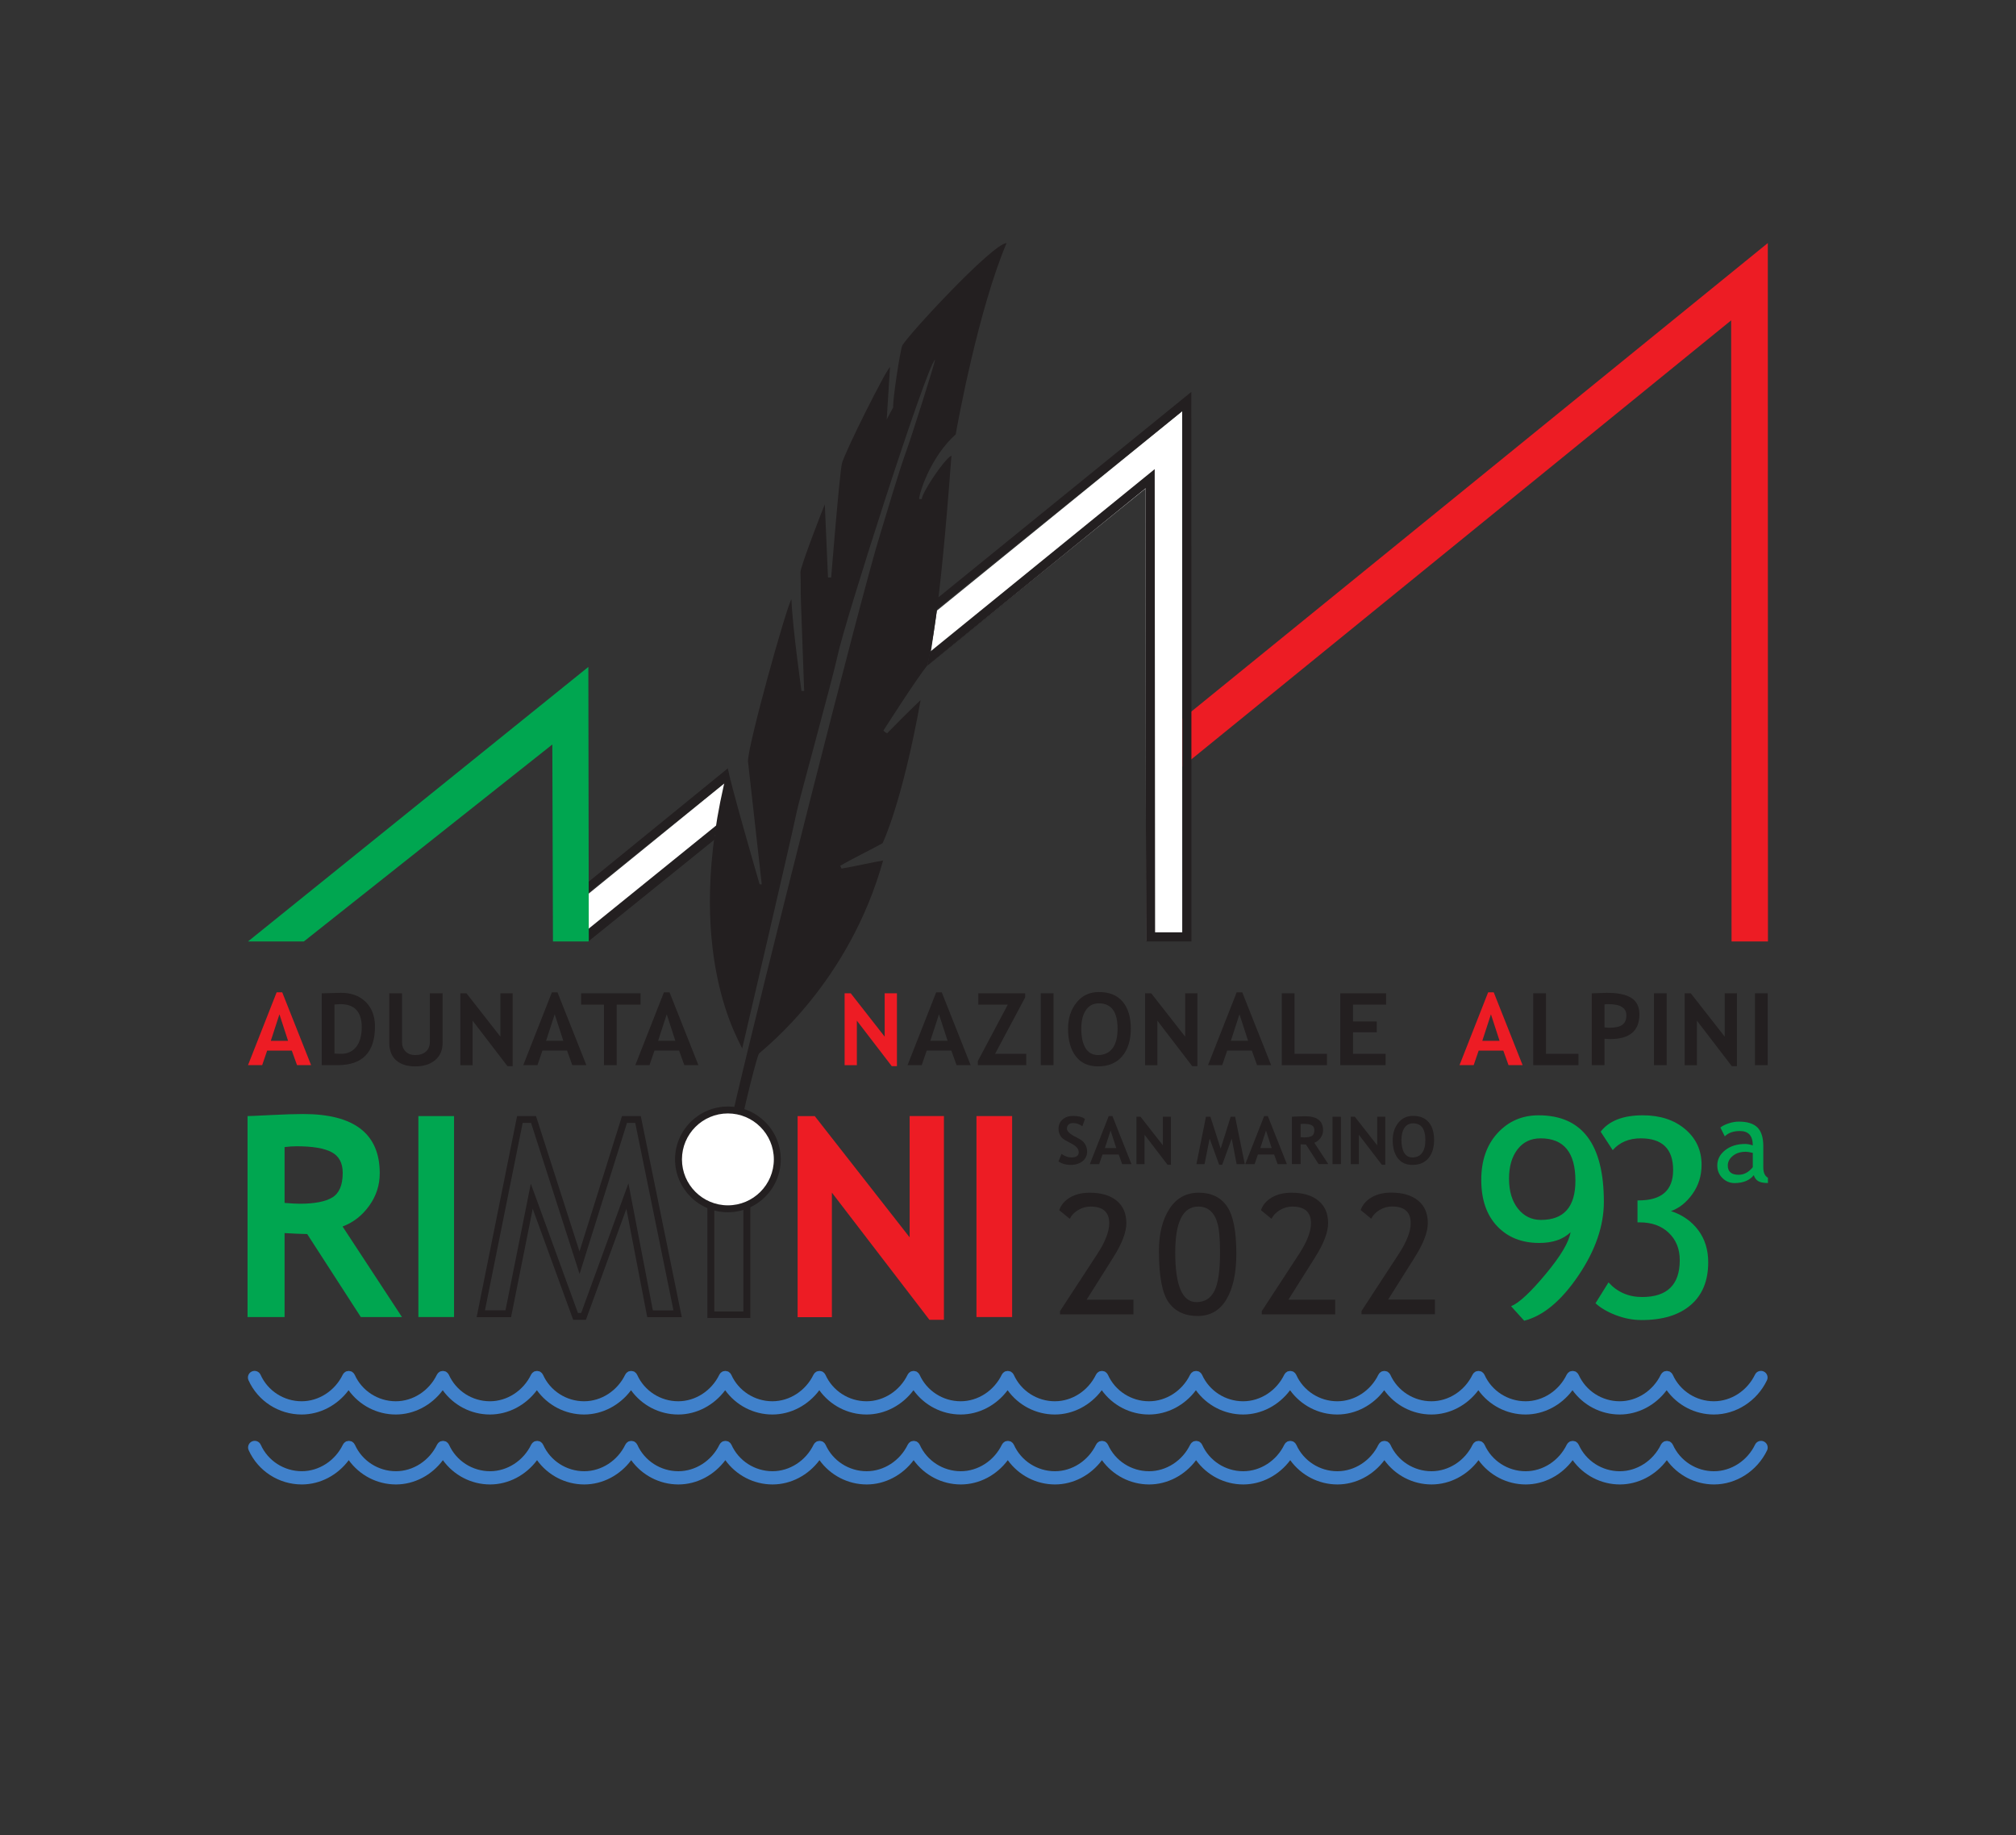 <?xml version="1.0" encoding="UTF-8" standalone="no"?> <svg xmlns:dc="http://purl.org/dc/elements/1.1/" xmlns:cc="http://creativecommons.org/ns#" xmlns:rdf="http://www.w3.org/1999/02/22-rdf-syntax-ns#" xmlns:svg="http://www.w3.org/2000/svg" xmlns="http://www.w3.org/2000/svg" viewBox="0 0 377.953 343.937" height="343.937" width="377.953" xml:space="preserve" id="svg2"><rect x="0" y="0" width="377.953" height="343.937" fill="#333333" stroke="none"/><defs id="defs6"><clipPath id="clipPath18"><path id="path16" d="M 0,0 H 283.465 V 257.953 H 0 Z"></path></clipPath><clipPath id="clipPath56"><path id="path54" d="M 0,0 H 283.465 V 257.953 H 0 Z"></path></clipPath><clipPath id="clipPath92"><path id="path90" d="M 0,0 H 283.465 V 257.953 H 0 Z"></path></clipPath><clipPath id="clipPath112"><path id="path110" d="M 0,0 H 283.465 V 257.953 H 0 Z"></path></clipPath><clipPath id="clipPath148"><path id="path146" d="M 0,0 H 283.465 V 257.953 H 0 Z"></path></clipPath><clipPath id="clipPath166"><path id="path164" d="M 0,0 H 283.465 V 257.953 H 0 Z"></path></clipPath><clipPath id="clipPath186"><path id="path184" d="M 0,0 H 283.465 V 257.953 H 0 Z"></path></clipPath><clipPath id="clipPath218"><path id="path216" d="M 0,0 H 283.465 V 257.953 H 0 Z"></path></clipPath><clipPath id="clipPath236"><path id="path234" d="M 0,0 H 283.465 V 257.953 H 0 Z"></path></clipPath><clipPath id="clipPath264"><path id="path262" d="M 0,0 H 283.465 V 257.953 H 0 Z"></path></clipPath><clipPath id="clipPath282"><path id="path280" d="M 0,0 H 283.465 V 257.953 H 0 Z"></path></clipPath></defs><g transform="matrix(1.333,0,0,-1.333,0,343.937)" id="g10"><g id="g12"><g clip-path="url(#clipPath18)" id="g14"><g transform="translate(51.923,88.472)" id="g20"><path id="path22" style="fill:#00a650;fill-opacity:1;fill-rule:nonzero;stroke:none" d="m 0,0 c 0.99,1.376 1.485,2.899 1.485,4.571 0,5.555 -3.587,8.332 -10.762,8.332 -1.157,0 -2.681,-0.048 -4.571,-0.145 -1.891,-0.096 -2.977,-0.144 -3.26,-0.144 v -28.256 h 5.208 v 11.804 c 1.363,-0.077 2.423,-0.123 3.182,-0.135 l 7.541,-11.669 h 5.786 l -8.351,12.73 C -2.237,-2.347 -0.99,-1.376 0,0 m -5.179,1.176 c -0.971,-0.591 -2.504,-0.887 -4.6,-0.887 -0.489,0 -1.196,0.039 -2.121,0.116 v 7.85 c 0.591,0.077 1.157,0.115 1.697,0.115 2.237,0 3.877,-0.276 4.918,-0.829 1.042,-0.553 1.563,-1.524 1.563,-2.912 0,-1.711 -0.486,-2.861 -1.457,-3.453"></path></g></g></g><path id="path24" style="fill:#00a650;fill-opacity:1;fill-rule:nonzero;stroke:none" d="m 58.843,72.83 h 5.015 v 28.256 h -5.015 z"></path><g transform="translate(127.935,84.036)" id="g26"><path id="path28" style="fill:#ed1c24;fill-opacity:1;fill-rule:nonzero;stroke:none" d="m 0,0 -13.347,17.05 h -2.41 v -28.276 h 4.821 V 6.287 L 2.778,-11.592 H 4.822 V 17.05 H 0 Z"></path></g><path id="path30" style="fill:#ed1c24;fill-opacity:1;fill-rule:nonzero;stroke:none" d="m 137.333,72.83 h 5.015 v 28.256 h -5.015 z"></path><g transform="translate(41.776,108.247)" id="g32"><path id="path34" style="fill:#ed1c24;fill-opacity:1;fill-rule:nonzero;stroke:none" d="M 0,0 -0.738,2.048 H -4.2 L -4.903,0 h -1.993 l 4.027,10.241 h 0.786 L 1.979,0 Z m -2.476,7.151 -1.213,-3.73 h 2.427 z"></path></g><g transform="translate(125.416,108.109)" id="g36"><path id="path38" style="fill:#ed1c24;fill-opacity:1;fill-rule:nonzero;stroke:none" d="M 0,0 -4.904,6.393 V 0.131 h -1.723 v 10.11 h 0.862 l 4.772,-6.096 v 6.096 H 0.731 L 0.731,0 Z"></path></g><g transform="translate(131.667,118.489)" id="g40"><path id="path42" style="fill:#231f20;fill-opacity:1;fill-rule:nonzero;stroke:none" d="m 0,0 -4.027,-10.241 h 1.993 l 0.703,2.048 h 3.462 l 0.738,-2.048 H 4.848 L 0.786,0 Z m -0.82,-6.82 1.213,3.73 1.214,-3.73 z"></path></g><g transform="translate(144.18,117.771)" id="g44"><path id="path46" style="fill:#231f20;fill-opacity:1;fill-rule:nonzero;stroke:none" d="m 0,0 v 0.579 h -6.586 v -1.593 h 4.145 l -4.214,-7.93 v -0.58 h 6.807 v 1.593 h -4.38 z"></path></g><path id="path48" style="fill:#231f20;fill-opacity:1;fill-rule:nonzero;stroke:none" d="m 146.376,108.247 h 1.793 v 10.103 h -1.793 z"></path><g id="g50"><g clip-path="url(#clipPath56)" id="g52"><g transform="translate(154.558,118.53)" id="g58"><path id="path60" style="fill:#231f20;fill-opacity:1;fill-rule:nonzero;stroke:none" d="m 0,0 c -1.32,0 -2.373,-0.497 -3.162,-1.493 -0.788,-0.995 -1.183,-2.213 -1.183,-3.652 0,-1.645 0.362,-2.942 1.086,-3.889 0.725,-0.947 1.765,-1.421 3.121,-1.421 1.476,0 2.615,0.478 3.417,1.435 0.803,0.956 1.204,2.248 1.204,3.875 0,1.628 -0.384,2.892 -1.152,3.794 C 2.563,-0.45 1.453,0 0,0 m 1.913,-7.91 c -0.471,-0.634 -1.155,-0.952 -2.051,-0.952 -0.763,0 -1.345,0.325 -1.745,0.973 -0.4,0.648 -0.6,1.563 -0.6,2.744 0,1.086 0.214,1.949 0.642,2.59 0.427,0.642 1.041,0.962 1.841,0.962 1.747,0 2.62,-1.184 2.62,-3.552 0,-1.209 -0.235,-2.13 -0.707,-2.765"></path></g></g></g><g transform="translate(166.685,112.254)" id="g62"><path id="path64" style="fill:#231f20;fill-opacity:1;fill-rule:nonzero;stroke:none" d="M 0,0 -4.772,6.096 H -5.634 V -4.014 H -3.91 V 2.248 L 0.993,-4.145 H 1.724 V 6.096 H 0 Z"></path></g><g transform="translate(173.929,118.489)" id="g66"><path id="path68" style="fill:#231f20;fill-opacity:1;fill-rule:nonzero;stroke:none" d="m 0,0 -4.027,-10.241 h 1.993 l 0.703,2.048 h 3.462 l 0.738,-2.048 H 4.848 L 0.786,0 Z m -0.82,-6.82 1.213,3.73 1.214,-3.73 z"></path></g><g transform="translate(182.063,118.35)" id="g70"><path id="path72" style="fill:#231f20;fill-opacity:1;fill-rule:nonzero;stroke:none" d="M 0,0 H -1.793 V -10.103 H 4.565 V -8.51 H 0 Z"></path></g><g transform="translate(194.948,116.758)" id="g74"><path id="path76" style="fill:#231f20;fill-opacity:1;fill-rule:nonzero;stroke:none" d="M 0,0 V 1.593 H -6.448 V -8.51 h 6.372 v 1.593 h -4.579 v 3.028 h 3.338 v 1.524 H -4.655 V 0 Z"></path></g><g transform="translate(212.165,108.247)" id="g78"><path id="path80" style="fill:#ed1c24;fill-opacity:1;fill-rule:nonzero;stroke:none" d="M 0,0 -0.738,2.048 H -4.2 L -4.903,0 h -1.993 l 4.027,10.241 h 0.787 L 1.979,0 Z m -2.475,7.151 -1.214,-3.73 h 2.427 z"></path></g><g transform="translate(217.43,118.35)" id="g82"><path id="path84" style="fill:#231f20;fill-opacity:1;fill-rule:nonzero;stroke:none" d="M 0,0 H -1.793 V -10.103 H 4.565 V -8.51 H 0 Z"></path></g><g id="g86"><g clip-path="url(#clipPath92)" id="g88"><g transform="translate(229.464,117.685)" id="g94"><path id="path96" style="fill:#231f20;fill-opacity:1;fill-rule:nonzero;stroke:none" d="m 0,0 c -0.738,0.49 -1.904,0.734 -3.5,0.734 -0.202,0 -0.901,-0.025 -2.096,-0.075 V -9.438 h 1.793 v 3.717 c 0.34,-0.032 0.611,-0.048 0.814,-0.048 2.731,0 4.096,1.159 4.096,3.476 C 1.107,-1.254 0.738,-0.49 0,0 m -1.293,-3.766 c -0.377,-0.273 -0.974,-0.41 -1.793,-0.41 -0.175,0 -0.414,0.016 -0.717,0.048 v 3.235 c 0.175,0.023 0.356,0.034 0.545,0.034 1.687,0 2.531,-0.524 2.531,-1.572 0,-0.616 -0.189,-1.061 -0.566,-1.335"></path></g></g></g><path id="path98" style="fill:#231f20;fill-opacity:1;fill-rule:nonzero;stroke:none" d="m 232.615,108.247 h 1.793 v 10.103 h -1.793 z"></path><g transform="translate(242.569,112.254)" id="g100"><path id="path102" style="fill:#231f20;fill-opacity:1;fill-rule:nonzero;stroke:none" d="M 0,0 -4.772,6.096 H -5.634 V -4.014 H -3.91 V 2.248 L 0.993,-4.145 H 1.724 V 6.096 H 0 Z"></path></g><path id="path104" style="fill:#231f20;fill-opacity:1;fill-rule:nonzero;stroke:none" d="m 246.82,108.247 h 1.793 v 10.103 h -1.793 z"></path><g id="g106"><g clip-path="url(#clipPath112)" id="g108"><g transform="translate(214.368,72.311)" id="g114"><path id="path116" style="fill:#00a650;fill-opacity:1;fill-rule:nonzero;stroke:none" d="m 0,0 -1.848,2.039 c 1.105,0.444 2.721,1.943 4.849,4.496 2.127,2.553 3.299,4.522 3.515,5.906 -1.041,-1.003 -2.509,-1.505 -4.401,-1.505 -2.464,0 -4.439,0.788 -5.925,2.363 -1.487,1.575 -2.229,3.74 -2.229,6.497 0,2.731 0.765,4.928 2.295,6.592 1.531,1.664 3.452,2.496 5.764,2.496 6.122,0 9.183,-4.058 9.183,-12.175 0,-3.378 -1.197,-6.837 -3.591,-10.374 C 5.217,2.798 2.68,0.686 0,0 m 7.202,19.682 c 0,3.975 -1.632,5.963 -4.896,5.963 -1.372,0 -2.455,-0.518 -3.249,-1.553 -0.794,-1.035 -1.191,-2.404 -1.191,-4.105 0,-1.766 0.42,-3.176 1.258,-4.23 0.838,-1.055 1.918,-1.582 3.238,-1.582 3.227,0 4.84,1.836 4.84,5.507"></path></g><g transform="translate(224.396,74.769)" id="g118"><path id="path120" style="fill:#00a650;fill-opacity:1;fill-rule:nonzero;stroke:none" d="m 0,0 1.829,2.934 c 1.245,-1.372 2.82,-2.058 4.725,-2.058 3.531,0 5.297,1.728 5.297,5.183 0,1.575 -0.515,2.854 -1.544,3.839 -1.028,0.984 -2.394,1.476 -4.096,1.476 H 5.906 v 3.087 h 0.172 c 3.226,0 4.839,1.422 4.839,4.268 0,2.972 -1.518,4.458 -4.554,4.458 -1.651,0 -2.966,-0.553 -3.943,-1.658 l -1.696,2.592 c 1.181,1.536 3.156,2.305 5.925,2.305 2.439,0 4.427,-0.651 5.964,-1.953 1.537,-1.302 2.305,-2.969 2.305,-5.001 0,-1.55 -0.429,-2.922 -1.286,-4.116 -0.857,-1.194 -1.864,-1.994 -3.02,-2.4 1.601,-0.521 2.874,-1.407 3.82,-2.658 0.946,-1.251 1.42,-2.766 1.42,-4.544 0,-2.591 -0.82,-4.592 -2.458,-6.002 -1.639,-1.41 -3.938,-2.115 -6.897,-2.115 -1.245,0 -2.464,0.233 -3.658,0.696 C 1.645,-1.204 0.698,-0.648 0,0"></path></g><g transform="translate(152.288,97.533)" id="g122"><path id="path124" style="fill:#231f20;fill-opacity:1;fill-rule:nonzero;stroke:none" d="m 0,0 c -0.198,0.184 -0.518,0.385 -0.964,0.603 -0.847,0.413 -1.269,0.81 -1.269,1.191 0,0.231 0.075,0.418 0.224,0.562 0.151,0.144 0.363,0.216 0.636,0.216 0.46,0 0.898,-0.148 1.313,-0.445 L 0.3,3.145 c -0.361,0.288 -0.927,0.432 -1.697,0.432 -0.59,0 -1.075,-0.17 -1.453,-0.509 -0.377,-0.34 -0.565,-0.768 -0.565,-1.282 0,-0.277 0.047,-0.529 0.143,-0.756 0.096,-0.226 0.232,-0.423 0.409,-0.589 0.178,-0.164 0.522,-0.375 1.033,-0.632 0.51,-0.255 0.847,-0.487 1.011,-0.692 0.164,-0.207 0.246,-0.424 0.246,-0.651 0,-0.486 -0.348,-0.727 -1.042,-0.727 -0.451,0 -0.911,0.163 -1.378,0.49 L -3.429,-2.83 c 0.5,-0.321 1.06,-0.482 1.682,-0.482 0.715,0 1.286,0.174 1.712,0.522 0.426,0.349 0.639,0.794 0.639,1.333 0,0.301 -0.051,0.572 -0.154,0.817 C 0.346,-0.396 0.197,-0.183 0,0"></path></g></g></g><g transform="translate(155.935,101.086)" id="g126"><path id="path128" style="fill:#231f20;fill-opacity:1;fill-rule:nonzero;stroke:none" d="m 0,0 -2.656,-6.752 h 1.314 l 0.464,1.35 h 2.282 l 0.487,-1.35 H 3.196 L 0.518,0 Z m -0.542,-4.497 0.801,2.461 0.8,-2.461 z"></path></g><g transform="translate(163.551,96.976)" id="g130"><path id="path132" style="fill:#231f20;fill-opacity:1;fill-rule:nonzero;stroke:none" d="m 0,0 -3.146,4.02 h -0.57 v -6.666 h 1.138 V 1.483 L 0.655,-2.733 H 1.136 V 4.02 L 0,4.02 Z"></path></g><g transform="translate(173.087,100.995)" id="g134"><path id="path136" style="fill:#231f20;fill-opacity:1;fill-rule:nonzero;stroke:none" d="M 0,0 -1.409,-4.488 -2.851,0 H -3.478 L -4.82,-6.666 h 1.142 l 0.719,3.592 1.34,-3.678 h 0.424 l 1.341,3.678 0.691,-3.592 H 1.984 L 0.623,0 Z"></path></g><g transform="translate(177.794,101.086)" id="g138"><path id="path140" style="fill:#231f20;fill-opacity:1;fill-rule:nonzero;stroke:none" d="m 0,0 -2.656,-6.752 h 1.314 l 0.464,1.35 h 2.282 l 0.487,-1.35 H 3.196 L 0.518,0 Z m -0.542,-4.497 0.801,2.461 0.8,-2.461 z"></path></g><g id="g142"><g clip-path="url(#clipPath148)" id="g144"><g transform="translate(185.729,98.022)" id="g150"><path id="path152" style="fill:#231f20;fill-opacity:1;fill-rule:nonzero;stroke:none" d="m 0,0 c 0.233,0.324 0.35,0.683 0.35,1.078 0,1.309 -0.846,1.964 -2.538,1.964 C -2.461,3.042 -2.82,3.03 -3.266,3.008 -3.711,2.985 -3.967,2.973 -4.035,2.973 v -6.661 h 1.229 v 2.782 c 0.321,-0.017 0.571,-0.028 0.75,-0.031 l 1.778,-2.751 h 1.364 l -1.968,3.001 C -0.528,-0.553 -0.234,-0.325 0,0 m -2.306,0.067 c -0.115,0 -0.282,0.01 -0.5,0.028 v 1.851 c 0.139,0.018 0.273,0.028 0.4,0.028 0.527,0 0.913,-0.066 1.16,-0.196 0.245,-0.131 0.368,-0.36 0.368,-0.686 0,-0.404 -0.115,-0.676 -0.343,-0.815 -0.229,-0.14 -0.591,-0.21 -1.085,-0.21"></path></g></g></g><path id="path154" style="fill:#231f20;fill-opacity:1;fill-rule:nonzero;stroke:none" d="m 187.407,94.334 h 1.183 v 6.661 h -1.183 z"></path><g transform="translate(193.691,96.976)" id="g156"><path id="path158" style="fill:#231f20;fill-opacity:1;fill-rule:nonzero;stroke:none" d="m 0,0 -3.146,4.02 h -0.57 v -6.666 h 1.138 V 1.483 L 0.655,-2.733 H 1.136 V 4.02 L 0,4.02 Z"></path></g><g id="g160"><g clip-path="url(#clipPath166)" id="g162"><g transform="translate(200.935,100.223)" id="g168"><path id="path170" style="fill:#231f20;fill-opacity:1;fill-rule:nonzero;stroke:none" d="m 0,0 c -0.507,0.594 -1.239,0.891 -2.197,0.891 -0.869,0 -1.565,-0.328 -2.084,-0.984 -0.52,-0.657 -0.78,-1.459 -0.78,-2.408 0,-1.085 0.239,-1.94 0.716,-2.564 0.477,-0.625 1.163,-0.937 2.057,-0.937 0.973,0 1.725,0.315 2.253,0.946 0.53,0.63 0.794,1.482 0.794,2.555 C 0.759,-1.428 0.506,-0.594 0,0 m -0.935,-4.325 c -0.311,-0.417 -0.761,-0.627 -1.353,-0.627 -0.503,0 -0.887,0.213 -1.15,0.641 -0.264,0.427 -0.396,1.032 -0.396,1.81 0,0.716 0.141,1.285 0.424,1.707 0.281,0.424 0.686,0.635 1.213,0.635 1.153,0 1.729,-0.78 1.729,-2.342 0,-0.797 -0.156,-1.405 -0.467,-1.824"></path></g><g transform="translate(246.657,92.779)" id="g172"><path id="path174" style="fill:#00a650;fill-opacity:1;fill-rule:nonzero;stroke:none" d="m 0,0 c -0.591,-0.742 -1.496,-1.112 -2.715,-1.112 -0.653,0 -1.22,0.237 -1.699,0.711 -0.48,0.475 -0.72,1.065 -0.72,1.77 0,0.845 0.37,1.559 1.109,2.143 0.739,0.583 1.681,0.875 2.827,0.875 0.311,0 0.664,-0.068 1.058,-0.202 0,1.348 -0.602,2.022 -1.805,2.022 -0.923,0 -1.633,-0.249 -2.131,-0.747 l -0.622,1.237 c 0.28,0.228 0.668,0.424 1.163,0.587 0.495,0.164 0.968,0.245 1.419,0.245 1.208,0 2.086,-0.275 2.633,-0.824 C 1.064,6.155 1.338,5.281 1.338,4.083 V 1.097 c 0,-0.731 0.218,-1.219 0.653,-1.463 v -0.738 c -0.602,0 -1.051,0.085 -1.349,0.256 C 0.343,-0.677 0.129,-0.394 0,0 M -0.14,3.135 C -0.607,3.238 -0.933,3.29 -1.12,3.29 -1.867,3.29 -2.476,3.098 -2.948,2.714 -3.42,2.331 -3.656,1.877 -3.656,1.353 c 0,-0.866 0.511,-1.299 1.532,-1.299 0.747,0 1.408,0.355 1.984,1.066 z"></path></g></g></g><g transform="translate(248.63,223.844)" id="g176"><path id="path178" style="fill:#ed1c24;fill-opacity:1;fill-rule:nonzero;stroke:none" d="m 0,0 -83.671,-67.985 v -6.722 l 78.516,63.836 0.053,-87.333 h 5.121 z"></path></g><g id="g180"><g clip-path="url(#clipPath186)" id="g182"><g transform="translate(47.944,118.42)" id="g188"><path id="path190" style="fill:#231f20;fill-opacity:1;fill-rule:nonzero;stroke:none" d="m 0,0 c -0.368,0 -1.267,-0.025 -2.697,-0.076 v -10.096 h 2.242 c 3.498,0 5.248,1.816 5.248,5.448 0,1.425 -0.431,2.569 -1.293,3.431 C 2.638,-0.431 1.471,0 0,0 M 2.162,-7.593 C 1.649,-8.251 0.94,-8.579 0.034,-8.579 c -0.335,0 -0.648,0.014 -0.938,0.041 v 6.897 c 0.355,0.032 0.628,0.048 0.821,0.048 2.009,0 3.014,-1.081 3.014,-3.241 0,-1.182 -0.257,-2.102 -0.769,-2.759"></path></g><g transform="translate(60.457,111.537)" id="g192"><path id="path194" style="fill:#231f20;fill-opacity:1;fill-rule:nonzero;stroke:none" d="m 0,0 c 0,-0.58 -0.18,-1.036 -0.541,-1.369 -0.361,-0.334 -0.866,-0.5 -1.514,-0.5 -0.579,0 -1.035,0.17 -1.365,0.51 -0.331,0.341 -0.497,0.782 -0.497,1.324 V 6.813 H -5.71 v -6.944 c 0,-1.071 0.318,-1.895 0.955,-2.469 0.637,-0.575 1.541,-0.862 2.714,-0.862 1.163,0 2.093,0.294 2.789,0.883 0.697,0.588 1.045,1.402 1.045,2.441 V 6.813 L 0,6.813 Z"></path></g></g></g><g transform="translate(70.377,112.254)" id="g196"><path id="path198" style="fill:#231f20;fill-opacity:1;fill-rule:nonzero;stroke:none" d="M 0,0 -4.772,6.096 H -5.634 V -4.014 H -3.91 V 2.248 L 0.993,-4.145 H 1.724 V 6.096 H 0 Z"></path></g><g transform="translate(77.621,118.489)" id="g200"><path id="path202" style="fill:#231f20;fill-opacity:1;fill-rule:nonzero;stroke:none" d="m 0,0 -4.027,-10.241 h 1.993 l 0.703,2.048 h 3.462 l 0.738,-2.048 H 4.848 L 0.786,0 Z m -0.82,-6.82 1.213,3.73 1.214,-3.73 z"></path></g><g transform="translate(90.093,118.35)" id="g204"><path id="path206" style="fill:#231f20;fill-opacity:1;fill-rule:nonzero;stroke:none" d="m 0,0 h -8.365 v -1.593 h 3.213 v -8.51 h 1.793 v 8.51 H 0 Z"></path></g><g transform="translate(94.165,118.489)" id="g208"><path id="path210" style="fill:#231f20;fill-opacity:1;fill-rule:nonzero;stroke:none" d="m 0,0 h -0.786 l -4.028,-10.241 h 1.993 l 0.704,2.048 h 3.462 l 0.738,-2.048 h 1.979 z m -1.607,-6.82 1.214,3.73 1.213,-3.73 z"></path></g><g id="g212"><g clip-path="url(#clipPath218)" id="g214"><g transform="translate(42.423,59.125)" id="g220"><path id="path222" style="fill:#4081cb;fill-opacity:1;fill-rule:nonzero;stroke:none" d="M 0,0 C 2.593,0 5.036,1.308 6.602,3.413 8.119,1.308 10.572,0 13.241,0 15.834,0 18.278,1.308 19.843,3.413 21.36,1.308 23.813,0 26.482,0 29.075,0 31.519,1.308 33.084,3.413 34.601,1.308 37.054,0 39.723,0 42.316,0 44.76,1.308 46.326,3.413 47.842,1.308 50.295,0 52.965,0 55.557,0 58.001,1.308 59.567,3.413 61.083,1.308 63.537,0 66.206,0 68.799,0 71.242,1.308 72.808,3.413 74.324,1.308 76.778,0 79.447,0 82.04,0 84.483,1.308 86.049,3.413 87.566,1.308 90.019,0 92.688,0 95.281,0 97.724,1.308 99.29,3.413 100.807,1.308 103.26,0 105.929,0 c 2.593,0 5.037,1.308 6.602,3.413 1.517,-2.105 3.97,-3.413 6.64,-3.413 2.592,0 5.036,1.308 6.602,3.413 C 127.289,1.308 129.742,0 132.412,0 c 2.593,0 5.036,1.308 6.602,3.413 C 140.53,1.308 142.984,0 145.653,0 c 2.593,0 5.036,1.308 6.602,3.413 1.516,-2.105 3.97,-3.413 6.639,-3.413 2.593,0 5.036,1.308 6.602,3.413 1.517,-2.105 3.97,-3.413 6.639,-3.413 2.593,0 5.037,1.308 6.602,3.413 1.517,-2.105 3.97,-3.413 6.639,-3.413 2.593,0 5.037,1.308 6.602,3.413 1.517,-2.105 3.97,-3.413 6.64,-3.413 3.126,0 6.055,1.883 7.462,4.797 0.224,0.463 0.03,1.02 -0.433,1.243 -0.463,0.224 -1.02,0.03 -1.243,-0.433 -1.099,-2.275 -3.37,-3.745 -5.786,-3.745 -2.495,0 -4.762,1.461 -5.776,3.721 -0.008,0.017 -0.023,0.028 -0.032,0.045 -0.044,0.084 -0.095,0.162 -0.164,0.23 -0.031,0.031 -0.068,0.052 -0.103,0.078 -0.046,0.034 -0.083,0.078 -0.137,0.104 -0.017,0.008 -0.035,0.006 -0.052,0.014 -0.051,0.021 -0.104,0.027 -0.157,0.04 -0.064,0.014 -0.125,0.032 -0.189,0.032 -0.058,10e-4 -0.116,-0.015 -0.175,-0.025 -0.058,-0.011 -0.115,-0.017 -0.17,-0.038 -0.017,-0.006 -0.034,-0.004 -0.051,-0.011 -0.054,-0.025 -0.091,-0.067 -0.138,-0.1 -0.037,-0.025 -0.074,-0.045 -0.107,-0.076 -0.071,-0.066 -0.124,-0.142 -0.17,-0.224 -0.01,-0.017 -0.026,-0.028 -0.034,-0.045 -1.099,-2.275 -3.37,-3.745 -5.787,-3.745 -2.495,0 -4.761,1.461 -5.775,3.721 -0.008,0.017 -0.023,0.028 -0.032,0.045 -0.044,0.084 -0.095,0.162 -0.165,0.23 -0.031,0.031 -0.067,0.052 -0.102,0.078 -0.046,0.034 -0.083,0.078 -0.138,0.104 -0.016,0.008 -0.035,0.006 -0.052,0.014 -0.05,0.021 -0.103,0.027 -0.156,0.04 -0.064,0.014 -0.125,0.032 -0.189,0.032 -0.059,10e-4 -0.116,-0.015 -0.175,-0.025 -0.058,-0.011 -0.115,-0.017 -0.17,-0.038 -0.017,-0.006 -0.034,-0.004 -0.051,-0.011 -0.054,-0.025 -0.092,-0.067 -0.138,-0.1 -0.037,-0.025 -0.075,-0.045 -0.107,-0.076 -0.071,-0.066 -0.124,-0.142 -0.171,-0.224 -0.009,-0.017 -0.025,-0.028 -0.034,-0.045 -1.098,-2.275 -3.369,-3.745 -5.786,-3.745 -2.495,0 -4.762,1.461 -5.775,3.721 -0.008,0.017 -0.023,0.028 -0.032,0.045 -0.044,0.084 -0.096,0.162 -0.165,0.23 -0.031,0.031 -0.067,0.052 -0.102,0.078 -0.046,0.034 -0.084,0.078 -0.138,0.104 -0.017,0.008 -0.035,0.006 -0.052,0.014 -0.05,0.021 -0.103,0.027 -0.156,0.04 -0.064,0.014 -0.125,0.032 -0.189,0.032 -0.059,10e-4 -0.116,-0.015 -0.175,-0.025 -0.058,-0.011 -0.115,-0.017 -0.17,-0.038 -0.017,-0.006 -0.035,-0.004 -0.051,-0.011 -0.054,-0.025 -0.092,-0.067 -0.139,-0.1 -0.036,-0.025 -0.074,-0.045 -0.107,-0.076 -0.07,-0.066 -0.123,-0.142 -0.17,-0.224 -0.009,-0.017 -0.025,-0.028 -0.034,-0.045 -1.098,-2.275 -3.369,-3.745 -5.786,-3.745 -2.495,0 -4.762,1.461 -5.775,3.721 -0.008,0.017 -0.023,0.028 -0.032,0.045 -0.044,0.084 -0.096,0.162 -0.165,0.23 -0.031,0.031 -0.067,0.052 -0.102,0.077 -0.047,0.035 -0.084,0.079 -0.138,0.105 -0.017,0.008 -0.035,0.006 -0.052,0.014 -0.05,0.021 -0.103,0.027 -0.157,0.04 -0.063,0.014 -0.125,0.032 -0.188,0.032 -0.059,10e-4 -0.116,-0.015 -0.175,-0.025 -0.058,-0.011 -0.115,-0.016 -0.17,-0.038 -0.017,-0.006 -0.035,-0.004 -0.051,-0.011 -0.054,-0.025 -0.092,-0.067 -0.138,-0.099 -0.037,-0.026 -0.075,-0.046 -0.108,-0.077 -0.07,-0.066 -0.123,-0.142 -0.17,-0.224 -0.009,-0.017 -0.025,-0.028 -0.034,-0.045 -1.098,-2.275 -3.37,-3.745 -5.786,-3.745 -2.495,0 -4.762,1.461 -5.775,3.721 -0.008,0.017 -0.024,0.028 -0.032,0.045 -0.045,0.084 -0.096,0.162 -0.165,0.23 -0.031,0.031 -0.068,0.052 -0.102,0.078 -0.047,0.034 -0.084,0.078 -0.138,0.104 -0.017,0.008 -0.035,0.007 -0.052,0.014 -0.05,0.021 -0.104,0.027 -0.157,0.04 -0.064,0.014 -0.125,0.032 -0.188,0.032 -0.059,10e-4 -0.116,-0.015 -0.175,-0.025 -0.058,-0.011 -0.116,-0.016 -0.171,-0.038 -0.016,-0.006 -0.034,-0.004 -0.05,-0.011 -0.054,-0.025 -0.092,-0.067 -0.139,-0.099 -0.036,-0.026 -0.074,-0.046 -0.107,-0.077 -0.071,-0.066 -0.123,-0.142 -0.17,-0.224 -0.009,-0.017 -0.026,-0.028 -0.034,-0.045 -1.099,-2.275 -3.37,-3.745 -5.786,-3.745 -2.495,0 -4.762,1.461 -5.776,3.721 -0.007,0.017 -0.023,0.028 -0.032,0.045 -0.044,0.084 -0.095,0.162 -0.164,0.23 -0.031,0.031 -0.068,0.052 -0.103,0.078 -0.046,0.034 -0.083,0.078 -0.137,0.104 -0.017,0.008 -0.035,0.007 -0.052,0.014 -0.051,0.021 -0.104,0.027 -0.157,0.04 -0.064,0.014 -0.125,0.032 -0.189,0.032 -0.058,10e-4 -0.115,-0.015 -0.174,-0.025 -0.058,-0.011 -0.116,-0.016 -0.171,-0.038 -0.017,-0.006 -0.034,-0.004 -0.051,-0.011 -0.054,-0.025 -0.091,-0.067 -0.138,-0.099 -0.036,-0.026 -0.074,-0.046 -0.107,-0.077 -0.071,-0.066 -0.124,-0.142 -0.17,-0.225 -0.01,-0.016 -0.026,-0.027 -0.034,-0.044 -1.099,-2.275 -3.37,-3.745 -5.786,-3.745 -2.495,0 -4.762,1.461 -5.776,3.721 -0.008,0.017 -0.023,0.028 -0.032,0.045 -0.044,0.084 -0.095,0.162 -0.164,0.23 -0.032,0.031 -0.068,0.052 -0.103,0.078 -0.046,0.034 -0.083,0.078 -0.138,0.104 -0.016,0.008 -0.034,0.007 -0.051,0.014 -0.051,0.021 -0.104,0.027 -0.157,0.04 -0.064,0.014 -0.125,0.032 -0.189,0.032 -0.058,10e-4 -0.116,-0.015 -0.175,-0.025 -0.058,-0.011 -0.115,-0.017 -0.17,-0.038 -0.017,-0.006 -0.034,-0.004 -0.051,-0.011 -0.054,-0.025 -0.091,-0.067 -0.138,-0.099 -0.037,-0.026 -0.074,-0.046 -0.107,-0.077 -0.071,-0.066 -0.124,-0.142 -0.171,-0.225 -0.009,-0.016 -0.025,-0.027 -0.033,-0.044 -1.099,-2.275 -3.37,-3.745 -5.787,-3.745 -2.494,0 -4.761,1.461 -5.775,3.721 -0.008,0.017 -0.023,0.028 -0.032,0.045 -0.044,0.084 -0.095,0.162 -0.165,0.23 C 99.926,5.889 99.89,5.91 99.855,5.936 99.809,5.97 99.772,6.014 99.717,6.04 99.701,6.048 99.682,6.046 99.666,6.054 99.615,6.075 99.562,6.081 99.509,6.094 99.445,6.108 99.384,6.126 99.32,6.126 99.261,6.127 99.204,6.111 99.145,6.101 99.087,6.09 99.03,6.084 98.975,6.063 98.958,6.057 98.941,6.059 98.924,6.052 98.87,6.027 98.832,5.985 98.786,5.952 98.749,5.927 98.711,5.907 98.679,5.876 98.608,5.81 98.555,5.734 98.508,5.652 98.499,5.635 98.483,5.624 98.474,5.607 97.376,3.332 95.105,1.862 92.688,1.862 90.193,1.862 87.926,3.323 86.913,5.583 86.905,5.6 86.89,5.611 86.881,5.628 86.837,5.712 86.786,5.79 86.716,5.858 86.685,5.889 86.649,5.91 86.614,5.936 86.568,5.97 86.53,6.014 86.476,6.04 86.459,6.048 86.441,6.046 86.424,6.054 86.374,6.075 86.321,6.081 86.268,6.094 86.204,6.108 86.143,6.126 86.079,6.126 86.02,6.127 85.963,6.111 85.904,6.101 85.846,6.09 85.789,6.084 85.734,6.063 85.717,6.057 85.699,6.059 85.683,6.052 85.629,6.027 85.591,5.985 85.544,5.952 85.508,5.927 85.47,5.907 85.438,5.876 85.367,5.81 85.314,5.734 85.267,5.652 85.258,5.635 85.242,5.624 85.233,5.607 84.135,3.332 81.864,1.862 79.447,1.862 76.952,1.862 74.685,3.323 73.672,5.583 73.664,5.6 73.648,5.611 73.64,5.628 73.595,5.712 73.544,5.79 73.475,5.858 73.444,5.889 73.408,5.91 73.373,5.936 73.326,5.97 73.289,6.014 73.235,6.04 73.218,6.048 73.2,6.046 73.183,6.054 73.133,6.075 73.08,6.081 73.026,6.094 72.963,6.108 72.901,6.126 72.838,6.126 72.779,6.127 72.722,6.111 72.663,6.101 72.605,6.09 72.547,6.084 72.493,6.063 72.476,6.057 72.458,6.059 72.442,6.052 72.388,6.027 72.35,5.985 72.303,5.952 72.267,5.927 72.229,5.907 72.196,5.876 72.125,5.81 72.073,5.734 72.026,5.652 72.017,5.635 72.001,5.624 71.992,5.607 70.894,3.332 68.622,1.862 66.206,1.862 63.711,1.862 61.444,3.323 60.43,5.583 60.423,5.6 60.408,5.611 60.399,5.627 60.355,5.712 60.303,5.79 60.234,5.858 60.203,5.889 60.167,5.91 60.132,5.935 60.085,5.97 60.048,6.014 59.994,6.04 59.977,6.048 59.959,6.046 59.942,6.054 59.891,6.075 59.838,6.081 59.785,6.094 59.722,6.108 59.66,6.126 59.597,6.126 59.538,6.127 59.481,6.111 59.422,6.101 59.364,6.09 59.306,6.085 59.251,6.063 59.235,6.057 59.217,6.059 59.201,6.052 59.147,6.027 59.109,5.985 59.062,5.953 59.026,5.927 58.988,5.907 58.955,5.876 58.884,5.81 58.832,5.734 58.785,5.652 58.776,5.635 58.759,5.624 58.751,5.607 57.652,3.332 55.381,1.862 52.965,1.862 50.47,1.862 48.203,3.323 47.189,5.583 47.182,5.6 47.166,5.611 47.157,5.628 47.113,5.712 47.062,5.79 46.993,5.858 46.962,5.889 46.925,5.91 46.89,5.936 46.844,5.97 46.807,6.014 46.753,6.04 46.736,6.048 46.718,6.047 46.701,6.054 46.65,6.075 46.597,6.081 46.544,6.094 46.48,6.108 46.419,6.126 46.355,6.126 46.297,6.127 46.24,6.111 46.181,6.101 46.122,6.09 46.065,6.085 46.01,6.063 45.993,6.057 45.976,6.059 45.959,6.052 45.906,6.027 45.868,5.985 45.821,5.953 45.785,5.927 45.747,5.907 45.714,5.876 45.643,5.81 45.59,5.734 45.544,5.652 45.534,5.635 45.518,5.624 45.51,5.607 44.411,3.332 42.14,1.862 39.723,1.862 37.229,1.862 34.962,3.323 33.948,5.583 33.94,5.6 33.925,5.611 33.916,5.628 33.872,5.712 33.821,5.79 33.752,5.858 33.72,5.889 33.684,5.91 33.649,5.936 33.603,5.97 33.566,6.014 33.511,6.04 33.495,6.048 33.477,6.047 33.46,6.054 33.409,6.075 33.356,6.081 33.303,6.094 33.239,6.108 33.178,6.126 33.114,6.126 33.056,6.127 32.998,6.111 32.939,6.101 32.881,6.09 32.824,6.085 32.769,6.063 32.752,6.057 32.735,6.059 32.718,6.052 32.664,6.027 32.627,5.985 32.58,5.953 32.544,5.927 32.505,5.907 32.473,5.876 32.402,5.81 32.349,5.734 32.302,5.651 32.293,5.635 32.277,5.624 32.269,5.607 31.17,3.332 28.899,1.862 26.482,1.862 23.987,1.862 21.72,3.323 20.707,5.583 20.699,5.6 20.684,5.611 20.675,5.628 20.631,5.712 20.58,5.79 20.51,5.858 20.479,5.889 20.443,5.91 20.408,5.936 20.362,5.97 20.325,6.014 20.27,6.04 20.254,6.048 20.235,6.047 20.219,6.054 20.168,6.075 20.115,6.081 20.062,6.094 19.998,6.108 19.937,6.126 19.873,6.126 19.814,6.127 19.757,6.111 19.698,6.101 19.64,6.09 19.583,6.084 19.528,6.063 19.511,6.057 19.494,6.059 19.477,6.052 19.423,6.027 19.386,5.985 19.339,5.953 19.302,5.927 19.264,5.907 19.232,5.876 19.161,5.81 19.108,5.734 19.061,5.651 19.052,5.635 19.036,5.624 19.027,5.607 17.929,3.332 15.658,1.862 13.241,1.862 10.746,1.862 8.479,3.323 7.466,5.583 7.458,5.6 7.443,5.611 7.434,5.628 7.39,5.712 7.339,5.79 7.269,5.858 7.238,5.889 7.202,5.91 7.167,5.936 7.121,5.97 7.083,6.014 7.029,6.04 7.012,6.048 6.994,6.046 6.977,6.054 6.927,6.075 6.874,6.081 6.82,6.094 6.757,6.108 6.696,6.126 6.632,6.126 6.573,6.127 6.516,6.111 6.457,6.101 6.399,6.09 6.342,6.084 6.287,6.063 6.27,6.057 6.252,6.059 6.236,6.052 6.182,6.027 6.144,5.985 6.097,5.952 6.061,5.927 6.023,5.907 5.99,5.876 5.92,5.81 5.866,5.734 5.82,5.651 5.811,5.635 5.795,5.624 5.786,5.607 4.688,3.332 2.417,1.862 0,1.862 c -2.495,0 -4.762,1.461 -5.775,3.721 -0.21,0.469 -0.761,0.678 -1.23,0.469 C -7.474,5.841 -7.684,5.29 -7.474,4.821 -6.161,1.893 -3.227,0 0,0"></path></g><g transform="translate(248.083,55.326)" id="g224"><path id="path226" style="fill:#4081cb;fill-opacity:1;fill-rule:nonzero;stroke:none" d="m 0,0 c -0.463,0.224 -1.019,0.03 -1.243,-0.433 -1.098,-2.275 -3.37,-3.745 -5.786,-3.745 -2.495,0 -4.762,1.46 -5.775,3.721 -0.008,0.017 -0.024,0.028 -0.033,0.045 -0.044,0.084 -0.095,0.162 -0.164,0.23 -0.031,0.031 -0.068,0.052 -0.102,0.078 -0.047,0.034 -0.084,0.078 -0.138,0.104 -0.017,0.008 -0.035,0.006 -0.052,0.013 -0.05,0.022 -0.104,0.028 -0.157,0.041 -0.063,0.014 -0.125,0.032 -0.188,0.032 -0.059,0.001 -0.116,-0.015 -0.175,-0.025 C -13.872,0.05 -13.929,0.044 -13.984,0.023 -14,0.016 -14.018,0.019 -14.035,0.011 c -0.054,-0.024 -0.091,-0.066 -0.138,-0.099 -0.036,-0.025 -0.074,-0.045 -0.107,-0.076 -0.071,-0.066 -0.124,-0.142 -0.17,-0.225 -0.01,-0.016 -0.026,-0.027 -0.034,-0.044 -1.098,-2.275 -3.37,-3.745 -5.786,-3.745 -2.495,0 -4.762,1.46 -5.776,3.721 -0.008,0.017 -0.023,0.028 -0.032,0.045 -0.044,0.084 -0.095,0.162 -0.164,0.23 -0.031,0.031 -0.068,0.052 -0.102,0.078 -0.047,0.034 -0.084,0.078 -0.138,0.104 -0.017,0.008 -0.035,0.006 -0.052,0.013 -0.051,0.022 -0.104,0.028 -0.157,0.041 -0.064,0.014 -0.125,0.032 -0.189,0.032 -0.059,0.001 -0.115,-0.015 -0.175,-0.025 -0.058,-0.011 -0.115,-0.017 -0.17,-0.038 -0.017,-0.007 -0.034,-0.004 -0.051,-0.012 -0.054,-0.024 -0.091,-0.066 -0.138,-0.099 -0.037,-0.025 -0.074,-0.045 -0.107,-0.076 -0.071,-0.066 -0.124,-0.142 -0.17,-0.225 -0.01,-0.016 -0.026,-0.027 -0.034,-0.044 -1.099,-2.275 -3.37,-3.745 -5.787,-3.745 -2.495,0 -4.761,1.46 -5.775,3.721 -0.008,0.017 -0.023,0.028 -0.032,0.045 -0.044,0.084 -0.095,0.162 -0.165,0.23 -0.031,0.031 -0.067,0.052 -0.102,0.078 -0.046,0.034 -0.083,0.078 -0.137,0.104 -0.017,0.008 -0.036,0.006 -0.053,0.013 -0.05,0.022 -0.103,0.028 -0.156,0.041 -0.064,0.014 -0.125,0.032 -0.189,0.032 -0.059,0.001 -0.116,-0.015 -0.175,-0.025 -0.058,-0.011 -0.115,-0.017 -0.17,-0.038 -0.017,-0.007 -0.034,-0.004 -0.051,-0.012 -0.054,-0.024 -0.092,-0.066 -0.138,-0.099 -0.037,-0.025 -0.074,-0.045 -0.107,-0.076 -0.071,-0.066 -0.124,-0.142 -0.17,-0.225 -0.01,-0.016 -0.026,-0.027 -0.034,-0.044 -1.099,-2.275 -3.37,-3.745 -5.787,-3.745 -2.495,0 -4.762,1.46 -5.775,3.721 -0.008,0.017 -0.023,0.028 -0.032,0.045 -0.044,0.084 -0.096,0.162 -0.165,0.23 -0.031,0.031 -0.067,0.052 -0.102,0.077 -0.046,0.035 -0.083,0.079 -0.138,0.105 -0.017,0.008 -0.035,0.006 -0.052,0.013 -0.05,0.022 -0.103,0.028 -0.156,0.041 -0.064,0.014 -0.125,0.032 -0.189,0.032 -0.059,0.001 -0.116,-0.015 -0.175,-0.025 -0.058,-0.011 -0.115,-0.017 -0.17,-0.038 -0.017,-0.007 -0.034,-0.004 -0.051,-0.012 -0.054,-0.024 -0.091,-0.066 -0.138,-0.098 -0.037,-0.026 -0.075,-0.046 -0.107,-0.077 -0.071,-0.066 -0.124,-0.142 -0.17,-0.224 -0.01,-0.017 -0.026,-0.028 -0.035,-0.045 -1.098,-2.275 -3.369,-3.745 -5.786,-3.745 -2.495,0 -4.762,1.46 -5.775,3.721 -0.008,0.017 -0.023,0.028 -0.032,0.045 -0.045,0.084 -0.096,0.162 -0.165,0.23 -0.031,0.031 -0.067,0.052 -0.102,0.078 -0.047,0.034 -0.084,0.078 -0.138,0.104 -0.017,0.008 -0.035,0.006 -0.052,0.013 -0.05,0.022 -0.103,0.028 -0.157,0.041 -0.063,0.014 -0.124,0.032 -0.188,0.032 -0.059,0.001 -0.116,-0.015 -0.175,-0.025 -0.058,-0.011 -0.116,-0.017 -0.17,-0.038 -0.017,-0.007 -0.035,-0.004 -0.051,-0.012 -0.054,-0.024 -0.091,-0.066 -0.138,-0.098 -0.037,-0.026 -0.075,-0.046 -0.108,-0.077 -0.07,-0.066 -0.123,-0.142 -0.17,-0.224 -0.009,-0.017 -0.025,-0.028 -0.034,-0.045 -1.098,-2.275 -3.37,-3.745 -5.786,-3.745 -2.495,0 -4.762,1.46 -5.775,3.721 -0.008,0.017 -0.024,0.028 -0.032,0.045 -0.045,0.084 -0.096,0.162 -0.165,0.23 -0.031,0.031 -0.068,0.052 -0.102,0.078 -0.047,0.034 -0.084,0.078 -0.138,0.104 -0.017,0.008 -0.035,0.006 -0.052,0.013 -0.05,0.022 -0.103,0.028 -0.157,0.041 -0.063,0.014 -0.125,0.032 -0.188,0.032 -0.059,0.001 -0.116,-0.015 -0.175,-0.025 -0.058,-0.011 -0.116,-0.017 -0.171,-0.038 -0.016,-0.007 -0.034,-0.004 -0.05,-0.012 -0.054,-0.024 -0.092,-0.066 -0.139,-0.098 -0.036,-0.026 -0.074,-0.046 -0.107,-0.077 -0.071,-0.066 -0.124,-0.142 -0.17,-0.225 -0.01,-0.017 -0.025,-0.027 -0.034,-0.044 -1.098,-2.275 -3.37,-3.745 -5.786,-3.745 -2.495,0 -4.762,1.46 -5.775,3.721 -0.008,0.017 -0.024,0.028 -0.033,0.045 -0.044,0.084 -0.095,0.162 -0.164,0.23 -0.031,0.031 -0.068,0.052 -0.103,0.078 -0.046,0.034 -0.083,0.078 -0.137,0.104 -0.017,0.008 -0.035,0.006 -0.052,0.013 -0.051,0.022 -0.104,0.028 -0.157,0.041 -0.064,0.014 -0.125,0.032 -0.189,0.032 -0.058,0.001 -0.115,-0.015 -0.174,-0.025 -0.058,-0.011 -0.116,-0.017 -0.171,-0.038 -0.016,-0.007 -0.034,-0.004 -0.051,-0.012 -0.053,-0.024 -0.091,-0.066 -0.138,-0.098 -0.036,-0.026 -0.074,-0.046 -0.107,-0.077 -0.071,-0.066 -0.124,-0.142 -0.17,-0.225 -0.01,-0.017 -0.026,-0.027 -0.034,-0.044 -1.099,-2.275 -3.37,-3.745 -5.786,-3.745 -2.495,0 -4.762,1.46 -5.775,3.721 -0.009,0.017 -0.024,0.028 -0.033,0.045 -0.044,0.084 -0.095,0.162 -0.164,0.23 -0.031,0.031 -0.068,0.052 -0.103,0.078 -0.046,0.034 -0.083,0.078 -0.137,0.104 -0.017,0.008 -0.035,0.006 -0.052,0.013 -0.051,0.022 -0.104,0.028 -0.157,0.041 -0.064,0.014 -0.125,0.032 -0.189,0.032 -0.058,0.001 -0.116,-0.015 -0.175,-0.025 -0.058,-0.011 -0.115,-0.017 -0.17,-0.038 -0.017,-0.007 -0.034,-0.004 -0.051,-0.012 -0.054,-0.024 -0.091,-0.066 -0.138,-0.099 -0.037,-0.025 -0.074,-0.045 -0.107,-0.076 -0.071,-0.066 -0.124,-0.142 -0.17,-0.225 -0.01,-0.016 -0.026,-0.027 -0.034,-0.044 -1.099,-2.275 -3.37,-3.745 -5.786,-3.745 -2.495,0 -4.762,1.46 -5.776,3.721 -0.008,0.017 -0.023,0.028 -0.032,0.045 -0.044,0.084 -0.095,0.162 -0.164,0.23 -0.032,0.031 -0.068,0.052 -0.103,0.078 -0.046,0.034 -0.083,0.078 -0.137,0.104 -0.017,0.008 -0.035,0.006 -0.052,0.013 -0.051,0.022 -0.104,0.028 -0.157,0.041 -0.064,0.014 -0.125,0.032 -0.189,0.032 -0.059,0.001 -0.116,-0.015 -0.175,-0.025 -0.058,-0.011 -0.115,-0.017 -0.17,-0.038 -0.017,-0.007 -0.034,-0.004 -0.051,-0.012 -0.054,-0.024 -0.091,-0.066 -0.138,-0.099 -0.037,-0.025 -0.075,-0.045 -0.107,-0.076 -0.071,-0.066 -0.124,-0.142 -0.17,-0.225 -0.01,-0.016 -0.026,-0.027 -0.035,-0.044 -1.098,-2.275 -3.369,-3.745 -5.786,-3.745 -2.495,0 -4.762,1.46 -5.775,3.721 -0.008,0.017 -0.023,0.028 -0.032,0.045 -0.044,0.084 -0.095,0.162 -0.165,0.23 -0.031,0.031 -0.067,0.052 -0.102,0.078 -0.046,0.034 -0.084,0.078 -0.138,0.104 -0.017,0.008 -0.035,0.006 -0.052,0.013 -0.05,0.022 -0.103,0.028 -0.156,0.041 -0.064,0.014 -0.125,0.032 -0.189,0.032 -0.059,0.001 -0.116,-0.015 -0.175,-0.025 -0.058,-0.011 -0.115,-0.017 -0.17,-0.038 -0.017,-0.007 -0.034,-0.004 -0.051,-0.012 -0.054,-0.024 -0.092,-0.066 -0.139,-0.099 -0.036,-0.025 -0.074,-0.045 -0.106,-0.076 -0.071,-0.066 -0.124,-0.142 -0.171,-0.225 -0.009,-0.016 -0.025,-0.027 -0.034,-0.044 -1.098,-2.275 -3.369,-3.745 -5.786,-3.745 -2.495,0 -4.762,1.46 -5.775,3.721 -0.008,0.017 -0.023,0.027 -0.032,0.044 -0.044,0.085 -0.095,0.163 -0.165,0.231 -0.031,0.031 -0.067,0.052 -0.102,0.077 -0.047,0.035 -0.084,0.079 -0.138,0.105 -0.017,0.008 -0.035,0.006 -0.052,0.013 -0.05,0.022 -0.103,0.028 -0.157,0.041 -0.063,0.014 -0.124,0.032 -0.188,0.032 -0.059,0.001 -0.116,-0.015 -0.175,-0.025 -0.058,-0.011 -0.115,-0.017 -0.17,-0.038 -0.017,-0.007 -0.035,-0.004 -0.051,-0.012 -0.054,-0.024 -0.092,-0.066 -0.138,-0.098 -0.037,-0.026 -0.075,-0.046 -0.108,-0.077 -0.07,-0.066 -0.123,-0.142 -0.17,-0.224 -0.009,-0.017 -0.025,-0.028 -0.034,-0.045 -1.098,-2.275 -3.37,-3.745 -5.786,-3.745 -2.495,0 -4.762,1.46 -5.775,3.721 -0.008,0.017 -0.024,0.028 -0.032,0.045 -0.045,0.084 -0.096,0.162 -0.165,0.23 -0.031,0.031 -0.067,0.052 -0.102,0.078 -0.047,0.034 -0.084,0.078 -0.138,0.104 -0.017,0.008 -0.035,0.006 -0.052,0.013 -0.05,0.022 -0.103,0.028 -0.157,0.041 -0.063,0.014 -0.125,0.032 -0.188,0.032 -0.059,0.001 -0.116,-0.015 -0.175,-0.025 -0.058,-0.011 -0.116,-0.017 -0.171,-0.038 -0.016,-0.007 -0.034,-0.004 -0.05,-0.012 -0.054,-0.024 -0.092,-0.066 -0.139,-0.098 -0.036,-0.026 -0.074,-0.046 -0.107,-0.077 -0.07,-0.066 -0.123,-0.142 -0.17,-0.224 -0.009,-0.017 -0.025,-0.028 -0.034,-0.045 -1.098,-2.275 -3.37,-3.745 -5.786,-3.745 -2.495,0 -4.762,1.46 -5.775,3.721 -0.008,0.017 -0.024,0.028 -0.033,0.045 -0.044,0.084 -0.095,0.162 -0.164,0.23 -0.031,0.031 -0.068,0.052 -0.103,0.078 -0.046,0.034 -0.083,0.078 -0.137,0.104 -0.017,0.008 -0.035,0.006 -0.052,0.013 -0.051,0.022 -0.104,0.028 -0.157,0.041 -0.064,0.014 -0.125,0.032 -0.188,0.032 -0.059,0.001 -0.116,-0.015 -0.175,-0.025 -0.058,-0.011 -0.116,-0.017 -0.171,-0.038 -0.016,-0.007 -0.034,-0.004 -0.05,-0.012 -0.054,-0.024 -0.092,-0.066 -0.139,-0.098 -0.036,-0.026 -0.074,-0.046 -0.107,-0.077 -0.071,-0.066 -0.124,-0.142 -0.17,-0.225 -0.01,-0.017 -0.026,-0.027 -0.034,-0.044 -1.099,-2.275 -3.37,-3.745 -5.786,-3.745 -2.495,0 -4.762,1.46 -5.776,3.721 -0.008,0.017 -0.023,0.028 -0.032,0.045 -0.044,0.084 -0.095,0.162 -0.164,0.23 -0.032,0.031 -0.068,0.052 -0.103,0.078 -0.046,0.034 -0.083,0.078 -0.137,0.104 -0.017,0.008 -0.035,0.006 -0.052,0.013 -0.051,0.022 -0.104,0.028 -0.157,0.041 -0.064,0.014 -0.125,0.032 -0.189,0.032 -0.058,0.001 -0.116,-0.015 -0.175,-0.025 -0.058,-0.011 -0.115,-0.017 -0.17,-0.038 -0.017,-0.007 -0.034,-0.004 -0.051,-0.012 -0.054,-0.024 -0.091,-0.066 -0.138,-0.098 -0.036,-0.026 -0.074,-0.046 -0.107,-0.077 -0.071,-0.066 -0.124,-0.142 -0.171,-0.225 -0.009,-0.017 -0.025,-0.027 -0.033,-0.044 -1.099,-2.275 -3.37,-3.745 -5.787,-3.745 -2.494,0 -4.761,1.46 -5.775,3.721 -0.008,0.017 -0.023,0.028 -0.032,0.045 -0.044,0.084 -0.095,0.162 -0.165,0.23 -0.031,0.031 -0.067,0.052 -0.102,0.078 -0.046,0.034 -0.083,0.078 -0.137,0.104 -0.017,0.008 -0.035,0.006 -0.052,0.013 -0.051,0.022 -0.104,0.028 -0.157,0.041 -0.064,0.014 -0.125,0.032 -0.189,0.032 -0.059,0.001 -0.116,-0.015 -0.175,-0.025 -0.058,-0.011 -0.115,-0.017 -0.17,-0.038 -0.017,-0.007 -0.034,-0.004 -0.051,-0.012 -0.054,-0.024 -0.092,-0.066 -0.138,-0.099 -0.037,-0.025 -0.074,-0.045 -0.107,-0.076 -0.071,-0.066 -0.124,-0.142 -0.171,-0.225 -0.009,-0.017 -0.025,-0.027 -0.034,-0.044 -1.098,-2.275 -3.369,-3.745 -5.786,-3.745 -2.495,0 -4.762,1.46 -5.775,3.721 -0.21,0.469 -0.761,0.678 -1.23,0.468 -0.469,-0.21 -0.679,-0.761 -0.469,-1.23 1.313,-2.929 4.247,-4.821 7.474,-4.821 2.593,0 5.037,1.308 6.602,3.412 1.517,-2.104 3.97,-3.412 6.639,-3.412 2.593,0 5.037,1.308 6.602,3.412 1.517,-2.104 3.97,-3.412 6.64,-3.412 2.592,0 5.036,1.308 6.602,3.412 1.516,-2.104 3.969,-3.412 6.639,-3.412 2.593,0 5.036,1.308 6.602,3.412 1.516,-2.104 3.97,-3.412 6.639,-3.412 2.593,0 5.036,1.308 6.602,3.412 1.517,-2.104 3.97,-3.412 6.639,-3.412 2.593,0 5.036,1.308 6.602,3.412 1.517,-2.104 3.97,-3.412 6.639,-3.412 2.593,0 5.037,1.308 6.602,3.412 1.517,-2.104 3.97,-3.412 6.64,-3.412 2.592,0 5.036,1.308 6.601,3.412 1.517,-2.104 3.97,-3.412 6.64,-3.412 2.592,0 5.036,1.308 6.602,3.412 1.516,-2.104 3.969,-3.412 6.639,-3.412 2.593,0 5.036,1.308 6.602,3.412 1.516,-2.104 3.97,-3.412 6.639,-3.412 2.593,0 5.036,1.308 6.602,3.412 1.517,-2.104 3.97,-3.412 6.639,-3.412 2.593,0 5.036,1.308 6.602,3.412 1.517,-2.104 3.97,-3.412 6.639,-3.412 2.593,0 5.037,1.308 6.602,3.412 1.517,-2.104 3.97,-3.412 6.639,-3.412 2.593,0 5.037,1.308 6.602,3.412 1.517,-2.104 3.97,-3.412 6.64,-3.412 2.592,0 5.036,1.308 6.602,3.412 1.516,-2.104 3.97,-3.412 6.639,-3.412 3.126,0 6.056,1.883 7.463,4.797 C 0.657,-0.78 0.463,-0.223 0,0"></path></g></g></g><path id="path228" style="fill:#231f20;fill-opacity:1;fill-rule:nonzero;stroke:none" d="m 105.529,72.693 h -6.04 v 27.531 h 6.04 z m -5.068,0.922 h 4.095 v 25.687 h -4.095 z"></path><g id="g230"><g clip-path="url(#clipPath236)" id="g232"><g transform="translate(102.373,101.943)" id="g238"><path id="path240" style="fill:#ffffff;fill-opacity:1;fill-rule:nonzero;stroke:none" d="m 0,0 c -3.83,0 -6.948,-3.116 -6.948,-6.947 0,-3.831 3.118,-6.947 6.948,-6.947 3.831,0 6.948,3.116 6.948,6.947 C 6.948,-3.116 3.831,0 0,0"></path></g><g transform="translate(102.373,87.563)" id="g242"><path id="path244" style="fill:#231f20;fill-opacity:1;fill-rule:nonzero;stroke:none" d="m 0,0 c -4.099,0 -7.433,3.335 -7.433,7.434 0,4.099 3.334,7.433 7.433,7.433 4.1,0 7.434,-3.334 7.434,-7.433 C 7.434,3.335 4.1,0 0,0 m 0,13.894 c -3.563,0 -6.461,-2.898 -6.461,-6.46 0,-3.563 2.898,-6.461 6.461,-6.461 3.563,0 6.462,2.898 6.462,6.461 0,3.562 -2.899,6.46 -6.462,6.46"></path></g></g></g><g transform="translate(87.48,101.086)" id="g246"><path id="path248" style="fill:#231f20;fill-opacity:1;fill-rule:nonzero;stroke:none" d="M 0,0 -5.979,-19.037 -12.093,0 h -2.662 l -5.69,-28.275 h 4.841 l 3.048,15.237 5.69,-15.603 h 1.793 l 5.69,15.603 2.932,-15.237 h 4.86 L 2.642,0 Z m 4.339,-27.318 -2.782,14.461 -0.654,3.397 -1.185,-3.25 -5.46,-14.975 h -0.455 l -5.46,14.975 -1.169,3.204 -0.668,-3.344 -2.894,-14.468 h -2.888 l 5.305,26.361 h 1.18 l 5.901,-18.372 0.921,-2.869 0.903,2.875 5.769,18.366 h 1.158 l 5.377,-26.361 z"></path></g><g transform="translate(166.291,125.685)" id="g250"><path id="path252" style="fill:#ffffff;fill-opacity:1;fill-rule:nonzero;stroke:none" d="M 0,0 -0.019,74.506 -34.528,46.467 -35.597,39.048 -5.168,63.648 -5.115,0 Z M -63.654,22.802 -83.59,6.603 V 0.247 l 20.961,16.947 z"></path></g><g transform="translate(167.57,125.642)" id="g254"><path id="path256" style="fill:#231f20;fill-opacity:1;fill-rule:nonzero;stroke:none" d="M 0,0 -0.019,77.27 -35.714,48.285 -36.04,46.507 -1.299,74.582 -1.28,1.28 H -5.115 L -5.169,66.412 -36.802,40.703 -37.129,38.78 -6.446,63.724 -6.395,0 Z M -65.207,24.342 -84.633,8.519 -84.869,8.327 v -1.54 l 19.317,15.596 z M -66.731,16.397 -84.869,1.723 v -1.759 l 17.775,14.347 z"></path></g><g id="g258"><g clip-path="url(#clipPath264)" id="g260"><g transform="matrix(1,0,0,-1,141.732,128.976)" id="g266"><g transform="translate(-14.848,-80.406)" id="g268"><path id="path270" style="fill:#231f20;fill-opacity:1;fill-rule:nonzero;stroke:none" d="m 0,0 c -0.298,0.745 -1.341,7.527 -1.267,8.645 l -0.905,1.694 0.458,-7.358 C -2.31,3.428 -8.187,15.164 -8.485,16.58 -8.858,18.518 -9.986,32.566 -9.986,32.566 h -0.447 L -10.88,22.282 c -0.149,0.298 -3.428,8.719 -3.428,9.539 0.074,1.49 0,2.683 0.074,4.248 l 0.448,12.445 h -0.373 c 0,0 -1.267,-8.868 -1.416,-12.892 -0.745,1.192 -6.185,20.717 -6.111,22.803 l 1.938,17.289 -0.298,0.001 c 0,0 -4.456,-15.31 -4.456,-16.353 -6.708,26.166 1.997,38.933 1.997,39.454 0,0 6.93,-29.66 7.675,-33.311 0.373,-1.789 4.993,-18.482 5.738,-21.91 C -8.197,39.124 3.428,2.832 4.62,1.938 c 0,0.447 -3.428,11.178 -3.875,12.37 -1.416,3.95 -2.608,8.198 -3.875,12.296 -2.608,8.347 -16.731,64.157 -20.563,80.766 -0.08,0 1.373,0.297 1.456,0.203 -0.072,-0.011 1.818,-7.788 2.116,-8.086 0.969,-0.894 12.671,-10.011 17.438,-27.126 -1.043,0.156 -4.546,0.934 -5.837,1.134 0,0 -0.199,-0.337 -0.199,-0.389 1.884,-1.101 4.537,-2.368 5.968,-3.186 0,0 2.732,-5.566 5.346,-20.119 -1.708,1.594 -4.71,4.67 -4.71,4.67 -0.369,-0.146 -0.518,-0.388 -0.518,-0.388 0,0 4.459,-7.005 6.191,-9.196 C 4.034,42.379 5.189,38.841 6.93,15.426 5.813,16.022 2.757,20.717 2.757,21.537 H 2.385 c 0,-0.82 1.614,-5.959 5.142,-9.092 0.315,-1.817 3.2,-17.538 7.154,-26.902 C 12.669,-14.383 0.298,-0.969 0,0"></path></g></g></g></g><g transform="translate(82.747,164.241)" id="g272"><path id="path274" style="fill:#00a650;fill-opacity:1;fill-rule:nonzero;stroke:none" d="m 0,0 -47.867,-38.601 h 7.856 l 34.945,27.696 0.088,-27.696 h 5.04 z"></path></g><g id="g276"><g clip-path="url(#clipPath282)" id="g278"><g transform="translate(156.601,81.259)" id="g284"><path id="path286" style="fill:#231f20;fill-opacity:1;fill-rule:nonzero;stroke:none" d="m 0,0 c 1.207,1.92 1.812,3.511 1.812,4.773 0,1.361 -0.455,2.415 -1.365,3.16 -0.911,0.747 -2.173,1.119 -3.786,1.119 -1.078,0 -1.999,-0.221 -2.759,-0.665 C -6.859,7.943 -7.37,7.347 -7.631,6.598 L -6.15,5.382 c 0.244,0.497 0.639,0.907 1.182,1.232 0.542,0.325 1.124,0.488 1.743,0.488 1.752,0 2.628,-0.776 2.628,-2.329 0,-1.178 -0.551,-2.612 -1.652,-4.302 L -7.516,-7.596 V -8.054 H 2.811 v 2.064 h -6.586 z"></path></g><g transform="translate(168.594,90.312)" id="g288"><path id="path290" style="fill:#231f20;fill-opacity:1;fill-rule:nonzero;stroke:none" d="M 0,0 C -1.774,0 -3.151,-0.761 -4.131,-2.283 -5.11,-3.805 -5.6,-5.775 -5.6,-8.191 c 0,-3.573 0.461,-5.99 1.383,-7.252 0.923,-1.262 2.273,-1.893 4.056,-1.893 1.782,0 3.136,0.781 4.062,2.346 0.925,1.564 1.388,3.709 1.388,6.431 0,3.166 -0.442,5.385 -1.325,6.655 C 3.08,-0.634 1.759,0 0,0 m 2.192,-13.837 c -0.536,-1.032 -1.373,-1.549 -2.514,-1.549 -1.988,0 -2.983,2.329 -2.983,6.988 0,4.299 1.082,6.448 3.248,6.448 0.702,0 1.284,-0.214 1.743,-0.643 0.46,-0.429 0.792,-1.059 0.998,-1.893 0.207,-0.833 0.31,-2.142 0.31,-3.923 0,-2.586 -0.268,-4.395 -0.802,-5.428"></path></g><g transform="translate(199.001,81.272)" id="g292"><path id="path294" style="fill:#231f20;fill-opacity:1;fill-rule:nonzero;stroke:none" d="m 0,0 c 1.207,1.92 1.812,3.511 1.812,4.773 0,1.361 -0.455,2.415 -1.365,3.16 -0.911,0.747 -2.173,1.119 -3.786,1.119 -1.078,0 -1.999,-0.221 -2.759,-0.665 C -6.859,7.943 -7.37,7.347 -7.631,6.598 L -6.15,5.382 c 0.244,0.497 0.639,0.907 1.182,1.232 0.542,0.325 1.124,0.488 1.743,0.488 1.752,0 2.628,-0.776 2.628,-2.329 0,-1.178 -0.551,-2.612 -1.652,-4.302 L -7.516,-7.596 V -8.054 H 2.811 v 2.064 h -6.586 z"></path></g><g transform="translate(184.977,81.259)" id="g296"><path id="path298" style="fill:#231f20;fill-opacity:1;fill-rule:nonzero;stroke:none" d="m 0,0 c 1.207,1.92 1.812,3.511 1.812,4.773 0,1.361 -0.455,2.415 -1.365,3.16 -0.911,0.747 -2.173,1.119 -3.786,1.119 -1.078,0 -1.999,-0.221 -2.759,-0.665 C -6.859,7.943 -7.37,7.347 -7.631,6.598 L -6.15,5.382 c 0.244,0.497 0.639,0.907 1.182,1.232 0.542,0.325 1.124,0.488 1.743,0.488 1.752,0 2.628,-0.776 2.628,-2.329 0,-1.178 -0.551,-2.612 -1.652,-4.302 L -7.516,-7.596 V -8.054 H 2.811 v 2.064 h -6.586 z"></path></g></g></g></g></svg> 
